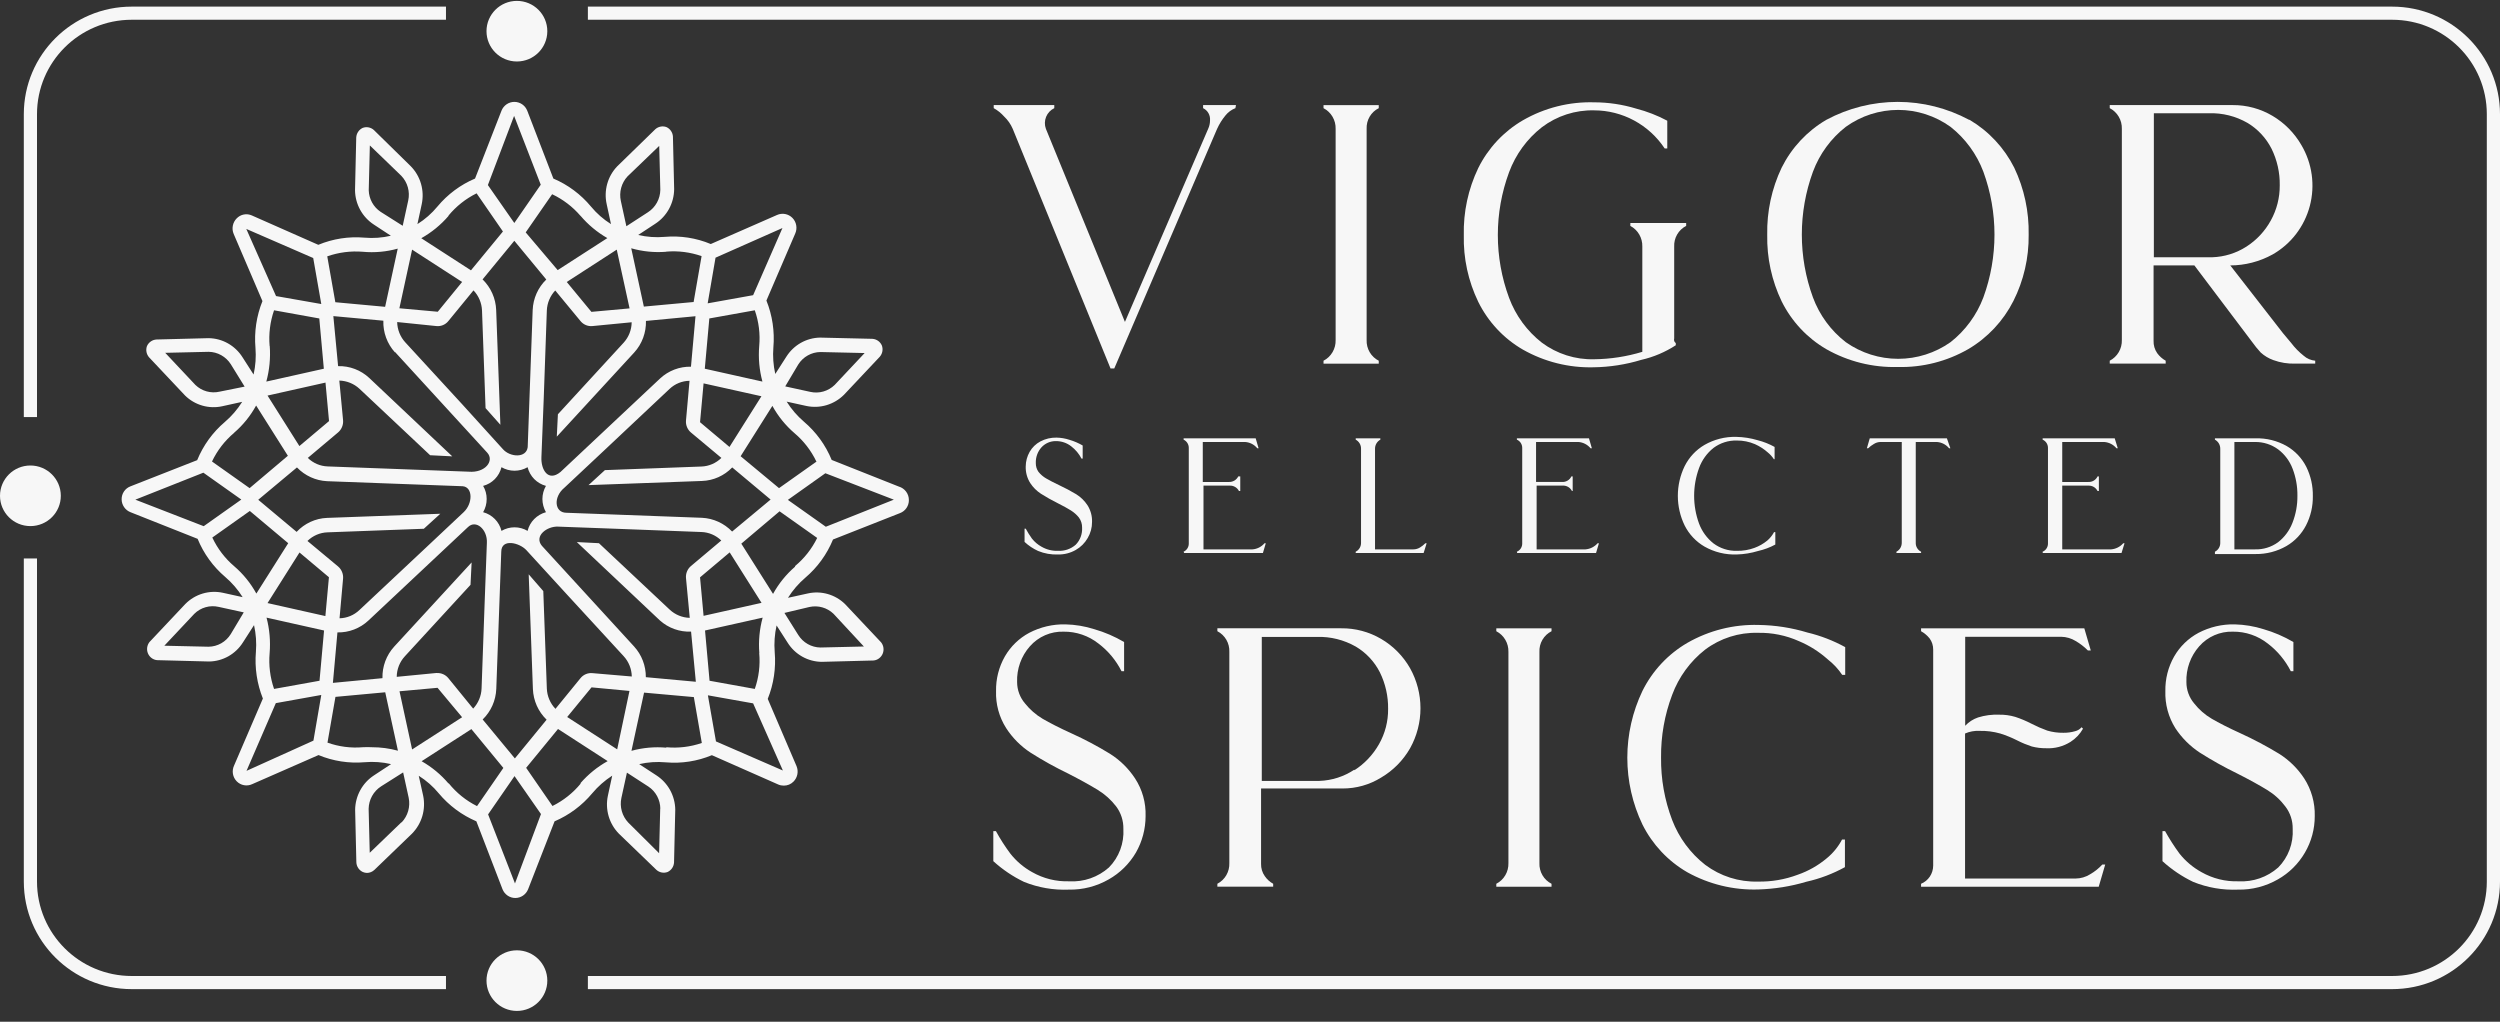<svg xmlns="http://www.w3.org/2000/svg" width="230" height="94" viewBox="0 0 230 94" fill="none"><rect x="0" y="0" width="230" height="94" fill="#333333" stroke="none"/><path d="M82.691 44.764L76.514 42.313C75.957 40.953 75.084 39.749 73.97 38.802C73.347 38.27 72.809 37.645 72.372 36.949L74.194 37.35C74.808 37.479 75.444 37.452 76.046 37.273C76.648 37.093 77.197 36.766 77.644 36.321L80.941 32.82C81.061 32.681 81.143 32.513 81.177 32.332C81.211 32.151 81.196 31.964 81.134 31.79C81.058 31.614 80.935 31.462 80.779 31.353C80.622 31.244 80.439 31.181 80.249 31.172L75.456 31.059C74.833 31.068 74.222 31.234 73.679 31.541C73.135 31.849 72.676 32.288 72.341 32.82L71.324 34.406C71.144 33.602 71.085 32.776 71.151 31.955C71.278 30.489 71.058 29.014 70.51 27.651L73.166 21.473C73.269 21.236 73.298 20.974 73.251 20.72C73.205 20.465 73.083 20.232 72.903 20.048C72.723 19.865 72.493 19.741 72.242 19.692C71.991 19.643 71.731 19.671 71.497 19.774L65.391 22.451C64.049 21.891 62.593 21.665 61.147 21.792C60.332 21.863 59.511 21.804 58.715 21.617L60.282 20.587C60.811 20.245 61.246 19.775 61.55 19.219C61.854 18.664 62.016 18.04 62.022 17.406L61.91 12.576C61.901 12.387 61.839 12.204 61.733 12.048C61.627 11.892 61.481 11.768 61.31 11.691C61.139 11.628 60.954 11.613 60.775 11.648C60.596 11.682 60.429 11.765 60.292 11.886L56.781 15.305C56.347 15.758 56.031 16.314 55.863 16.921C55.694 17.529 55.677 18.17 55.815 18.785L56.211 20.618C55.516 20.183 54.894 19.637 54.369 19.002C53.434 17.878 52.248 16.996 50.909 16.427L48.508 10.188C48.413 9.946 48.249 9.74 48.037 9.594C47.824 9.449 47.573 9.372 47.317 9.374C47.062 9.375 46.814 9.452 46.603 9.597C46.393 9.742 46.23 9.948 46.136 10.188L43.704 16.427C42.365 16.996 41.179 17.878 40.244 19.002C39.72 19.637 39.098 20.183 38.402 20.618L38.799 18.785C38.932 18.162 38.909 17.515 38.731 16.904C38.554 16.292 38.227 15.735 37.781 15.284L34.392 11.959C34.256 11.837 34.089 11.754 33.91 11.72C33.731 11.685 33.546 11.7 33.375 11.763C33.204 11.84 33.057 11.964 32.952 12.12C32.846 12.276 32.784 12.459 32.774 12.648L32.662 17.509C32.671 18.137 32.834 18.754 33.136 19.304C33.438 19.854 33.87 20.319 34.392 20.659L35.96 21.689C35.163 21.877 34.342 21.936 33.527 21.864C32.081 21.74 30.627 21.966 29.284 22.523L23.178 19.825C22.945 19.718 22.685 19.686 22.434 19.734C22.182 19.782 21.952 19.907 21.773 20.093C21.591 20.276 21.468 20.511 21.419 20.766C21.369 21.021 21.397 21.285 21.499 21.524L24.145 27.702C23.596 29.065 23.376 30.541 23.503 32.006C23.569 32.827 23.511 33.654 23.33 34.457L22.313 32.871C21.977 32.337 21.514 31.896 20.967 31.588C20.419 31.28 19.804 31.116 19.178 31.111L14.405 31.234C14.217 31.242 14.034 31.303 13.877 31.411C13.721 31.518 13.597 31.667 13.52 31.842C13.458 32.015 13.444 32.202 13.477 32.383C13.511 32.564 13.593 32.733 13.713 32.871L17.031 36.393C17.478 36.83 18.026 37.148 18.624 37.318C19.223 37.489 19.854 37.507 20.46 37.371L22.282 36.969C21.845 37.666 21.307 38.291 20.684 38.823C19.57 39.77 18.698 40.974 18.14 42.334L12.004 44.743C11.762 44.833 11.555 44.996 11.409 45.21C11.263 45.424 11.187 45.678 11.19 45.938C11.193 46.195 11.272 46.445 11.417 46.656C11.562 46.867 11.767 47.03 12.004 47.122L18.181 49.573C18.738 50.933 19.611 52.137 20.725 53.084C21.347 53.616 21.886 54.241 22.323 54.937L20.501 54.536C19.887 54.403 19.25 54.427 18.647 54.607C18.044 54.787 17.496 55.116 17.051 55.566L13.754 59.066C13.64 59.211 13.566 59.384 13.541 59.567C13.515 59.751 13.539 59.938 13.61 60.108C13.681 60.279 13.796 60.428 13.943 60.538C14.09 60.648 14.264 60.716 14.446 60.734L19.239 60.858C19.862 60.849 20.473 60.683 21.016 60.376C21.56 60.068 22.019 59.629 22.353 59.097L23.371 57.512C23.551 58.315 23.61 59.141 23.544 59.962C23.421 61.428 23.641 62.902 24.185 64.266L21.529 70.444C21.421 70.681 21.386 70.946 21.431 71.203C21.475 71.46 21.597 71.697 21.779 71.882C21.96 72.067 22.194 72.192 22.448 72.238C22.702 72.285 22.963 72.252 23.198 72.143L29.304 69.466C30.647 70.023 32.102 70.249 33.548 70.125C34.363 70.053 35.184 70.112 35.98 70.3L34.413 71.33C33.884 71.672 33.448 72.142 33.145 72.698C32.841 73.253 32.678 73.877 32.673 74.512L32.785 79.341C32.794 79.53 32.856 79.713 32.962 79.869C33.068 80.025 33.214 80.149 33.385 80.226C33.504 80.278 33.632 80.306 33.761 80.309C34.015 80.305 34.258 80.206 34.443 80.031L37.914 76.684C38.354 76.234 38.678 75.681 38.856 75.074C39.033 74.466 39.059 73.824 38.931 73.204L38.524 71.371C39.22 71.807 39.842 72.352 40.366 72.988C41.304 74.109 42.489 74.99 43.826 75.562L46.228 81.802C46.322 82.041 46.484 82.247 46.695 82.392C46.905 82.537 47.154 82.615 47.408 82.615C47.663 82.615 47.912 82.537 48.122 82.392C48.333 82.247 48.495 82.041 48.589 81.802L51.021 75.562C52.358 74.99 53.544 74.109 54.481 72.988C55.011 72.355 55.632 71.806 56.323 71.361L55.926 73.204C55.793 73.827 55.816 74.474 55.994 75.086C56.172 75.697 56.498 76.254 56.944 76.705L60.394 80.031C60.531 80.153 60.697 80.235 60.876 80.269C61.055 80.304 61.24 80.289 61.412 80.226C61.583 80.149 61.729 80.025 61.835 79.869C61.941 79.713 62.002 79.53 62.012 79.341L62.124 74.481C62.114 73.851 61.95 73.233 61.646 72.683C61.342 72.134 60.909 71.669 60.384 71.33L58.806 70.3C59.607 70.116 60.431 70.061 61.249 70.135C62.695 70.262 64.15 70.036 65.493 69.477L71.599 72.174C71.759 72.244 71.933 72.279 72.107 72.277C72.274 72.279 72.439 72.247 72.592 72.184C72.746 72.12 72.886 72.026 73.003 71.906C73.185 71.723 73.309 71.489 73.358 71.234C73.407 70.978 73.379 70.714 73.278 70.475L70.632 64.297C71.18 62.934 71.4 61.459 71.273 59.993C71.207 59.172 71.266 58.346 71.446 57.542L72.464 59.128C72.8 59.663 73.262 60.104 73.81 60.411C74.357 60.719 74.972 60.883 75.598 60.889L80.371 60.765C80.553 60.747 80.727 60.679 80.874 60.569C81.021 60.458 81.136 60.31 81.207 60.139C81.278 59.969 81.302 59.782 81.276 59.598C81.251 59.415 81.177 59.242 81.063 59.097L77.745 55.576C77.298 55.139 76.751 54.821 76.152 54.65C75.554 54.48 74.923 54.461 74.316 54.598L72.494 54.999C72.931 54.303 73.47 53.678 74.092 53.146C75.206 52.199 76.079 50.995 76.636 49.635L82.803 47.205C83.043 47.114 83.25 46.95 83.396 46.737C83.542 46.523 83.619 46.27 83.617 46.01C83.619 45.728 83.529 45.454 83.362 45.229C83.195 45.004 82.959 44.841 82.691 44.764ZM73.441 33.53C73.66 33.184 73.96 32.898 74.316 32.699C74.671 32.499 75.07 32.392 75.476 32.387L79.547 32.48L76.789 35.415C76.496 35.7 76.139 35.907 75.749 36.018C75.358 36.13 74.946 36.142 74.55 36.053L72.24 35.548L73.441 33.53ZM57.728 16.232L60.648 13.421L60.75 17.467C60.743 17.879 60.636 18.283 60.437 18.642C60.238 19.002 59.954 19.305 59.61 19.527L57.626 20.814L57.117 18.487C57.031 18.089 57.041 17.676 57.147 17.283C57.254 16.89 57.453 16.529 57.728 16.232ZM33.924 17.498L34.026 13.38L36.926 16.18C37.207 16.477 37.412 16.838 37.522 17.233C37.632 17.628 37.644 18.044 37.557 18.445L37.049 20.773L35.013 19.485C34.689 19.268 34.42 18.975 34.231 18.631C34.041 18.287 33.936 17.902 33.924 17.509V17.498ZM20.206 36.032C19.813 36.124 19.404 36.116 19.015 36.008C18.626 35.901 18.269 35.697 17.977 35.415L15.199 32.459L19.199 32.367C19.605 32.373 20.003 32.48 20.358 32.68C20.713 32.879 21.014 33.164 21.234 33.51L22.506 35.569L20.206 36.032ZM21.224 58.346C21.006 58.694 20.706 58.983 20.351 59.184C19.995 59.385 19.596 59.494 19.188 59.499L15.118 59.406L17.876 56.472C18.166 56.184 18.524 55.976 18.915 55.864C19.306 55.752 19.718 55.742 20.114 55.833L22.425 56.338L21.224 58.346ZM36.937 75.644L34.016 78.455L33.914 74.409C33.922 73.997 34.03 73.594 34.229 73.234C34.428 72.875 34.711 72.571 35.054 72.349L37.089 71.062L37.598 73.389C37.682 73.793 37.666 74.212 37.553 74.609C37.439 75.006 37.231 75.368 36.947 75.665L36.937 75.644ZM60.74 74.378L60.638 78.496L57.799 75.675C57.519 75.378 57.315 75.017 57.205 74.622C57.095 74.227 57.082 73.811 57.168 73.41L57.677 71.083L59.661 72.37C59.993 72.592 60.266 72.893 60.455 73.247C60.645 73.6 60.746 73.996 60.75 74.398L60.74 74.378ZM74.468 55.843C74.861 55.756 75.268 55.768 75.655 55.878C76.042 55.987 76.396 56.191 76.687 56.472L79.475 59.478L75.476 59.571C75.069 59.565 74.669 59.456 74.314 59.255C73.959 59.053 73.659 58.766 73.441 58.418L72.168 56.389L74.468 55.843ZM75.13 42.458L71.67 44.908L68.138 41.974L71.059 37.34C71.583 38.295 72.272 39.146 73.095 39.853C73.937 40.564 74.62 41.449 75.099 42.447L75.13 42.458ZM69.848 60.086C69.95 61.201 69.811 62.325 69.441 63.381L65.279 62.629L64.862 58.006L70.164 56.822C69.874 57.88 69.771 58.981 69.858 60.075L69.848 60.086ZM54.502 61.929C54.297 61.909 54.092 61.94 53.902 62.019C53.712 62.098 53.544 62.223 53.413 62.382L51.103 65.214C50.62 64.713 50.337 64.049 50.309 63.35L49.983 54.381L48.64 52.837L49.027 63.391C49.069 64.462 49.521 65.474 50.288 66.212L47.368 69.775L44.406 66.192C45.168 65.454 45.616 64.446 45.658 63.381L46.116 50.767C46.116 49.511 47.785 49.923 48.426 50.613L52.1 54.629L57.382 60.374C57.848 60.882 58.112 61.545 58.125 62.238L54.502 61.929ZM57.911 63.566L56.781 68.941L52.181 65.965L54.42 63.237L57.911 63.566ZM41.241 62.382C41.117 62.233 40.961 62.114 40.785 62.033C40.608 61.953 40.417 61.914 40.224 61.919H40.112L36.499 62.269C36.506 61.569 36.771 60.897 37.242 60.384L43.287 53.805L43.389 51.745L36.265 59.489C35.545 60.277 35.158 61.319 35.186 62.392L30.627 62.825L31.044 58.181C32.098 58.204 33.119 57.813 33.894 57.089L43.053 48.492C43.796 47.771 44.854 48.718 44.793 49.933L44.59 55.37L44.305 63.34C44.278 64.032 44.003 64.691 43.531 65.193L41.241 62.382ZM42.514 65.986L37.914 68.951L36.754 63.597L40.254 63.278L42.514 65.986ZM25.213 63.381C24.848 62.324 24.71 61.201 24.806 60.086C24.896 58.989 24.8 57.885 24.521 56.822L29.813 58.006L29.396 62.629L25.213 63.381ZM24.806 31.842C24.71 30.727 24.848 29.604 25.213 28.547L29.375 29.298L29.793 33.922L24.501 35.106C24.791 34.041 24.898 32.933 24.816 31.831L24.806 31.842ZM40.153 29.998C40.357 30.019 40.563 29.989 40.753 29.91C40.943 29.831 41.111 29.706 41.241 29.546L43.562 26.714C44.038 27.214 44.317 27.873 44.345 28.567L44.671 37.546L46.035 39.08L45.648 28.526C45.609 27.457 45.16 26.445 44.396 25.705L47.317 22.152L50.258 25.715C49.497 26.453 49.048 27.46 49.006 28.526L48.548 41.14C48.416 42.169 46.92 42.066 46.269 41.325L42.534 37.206L37.283 31.492C36.818 30.983 36.554 30.32 36.54 29.628L40.153 29.998ZM36.743 28.361L37.914 22.966L42.514 25.942L40.275 28.68L36.743 28.361ZM53.413 29.546C53.544 29.705 53.712 29.829 53.902 29.908C54.092 29.987 54.297 30.018 54.502 29.998L58.114 29.648C58.107 30.348 57.842 31.02 57.371 31.533L51.327 38.112L51.225 40.172L58.349 32.429C59.068 31.64 59.455 30.598 59.427 29.525L63.986 29.092L63.569 33.736C62.516 33.713 61.494 34.104 60.72 34.828L51.561 43.426C50.421 44.352 49.759 43.209 49.81 42.056L50.024 36.64L50.309 28.567C50.336 27.878 50.611 27.223 51.082 26.724L53.413 29.546ZM52.141 25.942L56.741 22.966L57.921 28.372L54.41 28.691L52.141 25.942ZM69.441 28.547C69.811 29.602 69.95 30.727 69.848 31.842C69.756 32.939 69.856 34.044 70.143 35.106L64.841 33.922L65.258 29.298L69.441 28.547ZM64.404 38.843L64.729 35.27L70.052 36.455L67.111 41.119L64.404 38.843ZM50.227 47.122C49.82 47.233 49.448 47.449 49.149 47.75C48.85 48.051 48.639 48.428 48.538 48.842C48.174 48.626 47.759 48.513 47.337 48.513C46.915 48.513 46.501 48.626 46.136 48.842C46.035 48.428 45.824 48.051 45.526 47.75C45.228 47.447 44.855 47.23 44.447 47.122C44.663 46.755 44.776 46.335 44.773 45.907C44.776 45.483 44.664 45.066 44.447 44.702C44.855 44.595 45.227 44.379 45.525 44.077C45.822 43.774 46.033 43.396 46.136 42.983C46.502 43.195 46.916 43.307 47.337 43.307C47.759 43.307 48.173 43.195 48.538 42.983C48.642 43.395 48.852 43.772 49.149 44.074C49.448 44.375 49.82 44.592 50.227 44.702C50.016 45.068 49.903 45.483 49.902 45.907C49.904 46.334 50.016 46.753 50.227 47.122ZM36.336 32.377L44.824 41.644C45.505 42.386 44.651 43.529 43.114 43.395L38.158 43.209L30.149 42.911C29.463 42.888 28.811 42.61 28.317 42.128L31.105 39.781C31.264 39.645 31.388 39.474 31.467 39.281C31.547 39.087 31.58 38.877 31.563 38.668L31.217 35.013C31.904 35.031 32.561 35.297 33.069 35.765L39.572 41.881L41.608 41.984L33.975 34.776C33.196 34.048 32.166 33.656 31.105 33.685L30.668 29.082L35.268 29.504C35.234 30.579 35.618 31.625 36.336 32.418V32.377ZM29.945 35.198L30.271 38.74L27.544 41.037L24.613 36.393L29.945 35.198ZM27.32 43.003C28.053 43.767 29.046 44.22 30.098 44.27L42.564 44.733C43.501 44.805 43.521 46.298 42.666 47.112L38.931 50.623L33.069 56.121C32.573 56.595 31.92 56.867 31.238 56.883L31.563 53.228C31.58 53.019 31.547 52.809 31.467 52.616C31.388 52.423 31.264 52.251 31.105 52.116L28.286 49.768C28.782 49.282 29.438 48.999 30.128 48.975L38.992 48.646L40.509 47.266L30.078 47.647C29.018 47.692 28.017 48.154 27.289 48.934L23.758 45.979L27.32 43.003ZM30.261 53.105L29.935 56.678L24.613 55.483L27.554 50.829L30.261 53.105ZM58.338 59.478L49.851 50.211C49.108 49.315 50.329 48.389 51.367 48.45L56.669 48.646L64.526 48.945C65.211 48.967 65.864 49.246 66.358 49.727L63.569 52.075C63.41 52.207 63.286 52.377 63.206 52.569C63.126 52.761 63.094 52.969 63.111 53.177L63.457 56.842C62.769 56.826 62.11 56.555 61.605 56.08L55.102 49.974L53.067 49.871L60.709 57.079C61.498 57.785 62.527 58.154 63.579 58.109L64.017 62.722L59.417 62.3C59.424 61.255 59.039 60.246 58.338 59.478ZM64.729 56.657L64.404 53.115L67.131 50.819L70.062 55.462L64.729 56.657ZM67.355 48.903C66.621 48.139 65.628 47.687 64.577 47.637L52.11 47.174C51.011 47.174 50.879 45.732 51.927 44.867L55.672 41.356L61.605 35.775C62.103 35.306 62.756 35.042 63.437 35.034L63.111 38.689C63.094 38.897 63.126 39.105 63.206 39.297C63.286 39.489 63.41 39.658 63.569 39.791L66.368 42.128C65.873 42.615 65.216 42.898 64.526 42.921L55.652 43.251L54.145 44.63L64.577 44.249C65.63 44.215 66.63 43.768 67.365 43.003L70.896 45.959L67.355 48.903ZM71.985 20.979L69.288 27.157L65.106 27.908L65.828 23.707L71.985 20.979ZM61.29 23.151C62.392 23.057 63.501 23.198 64.546 23.563L63.813 27.785L59.234 28.207L58.074 22.842C59.118 23.141 60.207 23.249 61.29 23.162V23.151ZM53.403 19.846C54.103 20.672 54.939 21.369 55.876 21.905L51.306 24.85L48.365 21.38L50.797 17.869C51.793 18.34 52.681 19.017 53.403 19.856V19.846ZM47.297 10.661L49.749 16.994L47.317 20.515L44.885 17.025L47.297 10.661ZM41.252 19.846C41.964 18.982 42.848 18.28 43.847 17.787L46.269 21.298L43.328 24.871L38.758 21.916C39.709 21.383 40.56 20.686 41.272 19.856L41.252 19.846ZM33.375 23.162C34.455 23.264 35.545 23.166 36.591 22.873L35.431 28.227L30.851 27.805L30.108 23.584C31.156 23.215 32.269 23.072 33.375 23.162ZM28.816 23.738L29.558 27.97L25.396 27.239L22.659 21.061L28.816 23.738ZM21.529 39.822C22.351 39.115 23.041 38.264 23.564 37.309L26.485 41.932L22.964 44.908L19.504 42.458C19.987 41.441 20.681 40.542 21.539 39.822H21.529ZM18.71 43.487L22.201 45.959L18.741 48.409L12.451 45.969L18.71 43.487ZM19.524 49.459L22.984 47.009L26.516 49.974L23.585 54.608C23.061 53.653 22.372 52.802 21.549 52.096C20.699 51.373 20.012 50.474 19.535 49.459H19.524ZM22.679 70.918L25.376 64.688L29.558 63.937L28.836 68.138L22.679 70.918ZM34.209 68.745C33.935 68.73 33.66 68.73 33.385 68.745C32.282 68.84 31.172 68.696 30.128 68.323L30.861 64.112L35.441 63.69L36.611 69.065C35.828 68.851 35.02 68.744 34.209 68.745ZM41.272 72.092C40.571 71.263 39.73 70.566 38.789 70.032L43.368 67.077L46.309 70.65L43.887 74.162C42.875 73.657 41.983 72.937 41.272 72.051V72.092ZM47.378 81.277L44.905 74.923L47.337 71.402L49.77 74.893L47.378 81.277ZM53.423 72.092C52.711 72.956 51.827 73.657 50.828 74.151L48.406 70.64L51.337 67.067L55.906 70.022C54.962 70.546 54.114 71.233 53.403 72.051L53.423 72.092ZM61.31 68.787C60.23 68.689 59.141 68.787 58.094 69.075L59.254 63.721L63.834 64.132L64.567 68.354C63.513 68.715 62.397 68.849 61.29 68.745L61.31 68.787ZM65.869 68.21L65.126 63.968L69.288 64.709L72.026 70.887L65.869 68.21ZM73.156 52.126C72.334 52.833 71.644 53.684 71.12 54.639L68.2 50.016L71.721 47.04L75.181 49.49C74.69 50.493 73.992 51.378 73.135 52.085L73.156 52.126ZM75.975 48.461L72.484 45.989L75.934 43.539L82.233 45.969L75.975 48.461Z" fill="#F7F7F7"></path><path d="M113.657 9.951C113.298 10.089 112.982 10.321 112.741 10.623C112.432 10.998 112.173 11.413 111.972 11.857L102.513 33.898H102.168L93.173 11.857C92.988 11.426 92.717 11.038 92.377 10.716C92.105 10.408 91.781 10.149 91.422 9.951V9.669H96.994V9.951C96.652 10.113 96.383 10.399 96.24 10.752C96.098 11.105 96.092 11.5 96.224 11.857L103.494 29.616L111.149 11.857C111.265 11.61 111.324 11.339 111.322 11.065C111.34 10.836 111.29 10.607 111.176 10.407C111.062 10.208 110.891 10.049 110.685 9.951V9.669H113.71L113.657 9.951Z" fill="#F7F7F7"></path><path d="M121.764 33.187C122.109 33.009 122.397 32.735 122.594 32.398C122.792 32.06 122.89 31.673 122.878 31.281V11.858C122.89 11.466 122.792 11.079 122.594 10.741C122.397 10.404 122.109 10.13 121.764 9.952V9.67H126.845V9.952C126.495 10.124 126.203 10.397 126.005 10.736C125.807 11.075 125.712 11.465 125.73 11.858V31.281C125.715 31.674 125.812 32.062 126.01 32.4C126.207 32.738 126.497 33.012 126.845 33.187V33.456H121.764V33.187Z" fill="#F7F7F7"></path><path d="M140.109 32.166C138.338 31.143 136.906 29.61 135.996 27.764C135.077 25.86 134.622 23.761 134.67 21.643C134.62 19.507 135.075 17.39 135.996 15.468C136.91 13.624 138.341 12.093 140.109 11.065C142.103 9.919 144.37 9.348 146.663 9.414C147.97 9.415 149.271 9.61 150.523 9.991C151.518 10.248 152.48 10.622 153.389 11.106V13.656H153.15C152.435 12.579 151.469 11.696 150.338 11.085C149.207 10.475 147.945 10.154 146.663 10.153C144.93 10.11 143.234 10.659 141.847 11.71C140.483 12.778 139.44 14.21 138.835 15.844C137.456 19.57 137.456 23.675 138.835 27.401C139.442 29.031 140.485 30.457 141.847 31.522C143.239 32.56 144.934 33.098 146.663 33.052C148.164 33.036 149.656 32.805 151.094 32.368V22.69C151.105 22.299 151.008 21.914 150.814 21.577C150.619 21.24 150.334 20.965 149.992 20.784V20.515H155.127V20.784C154.781 20.96 154.493 21.233 154.297 21.572C154.102 21.91 154.007 22.298 154.026 22.69V31.119C154.006 31.203 154.006 31.291 154.026 31.374C154.054 31.451 154.105 31.516 154.171 31.562V31.764C153.2 32.395 152.127 32.85 151.001 33.106C149.576 33.541 148.098 33.771 146.61 33.791C144.338 33.849 142.093 33.288 140.109 32.166Z" fill="#F7F7F7"></path><path d="M181.198 11.024C182.958 12.062 184.385 13.591 185.31 15.427C186.226 17.351 186.68 19.466 186.637 21.602C186.663 23.718 186.181 25.81 185.231 27.696C184.295 29.537 182.859 31.069 181.092 32.112C179.114 33.251 176.866 33.822 174.591 33.763C172.296 33.826 170.027 33.261 168.024 32.125C166.256 31.098 164.826 29.567 163.911 27.723C162.998 25.817 162.544 23.719 162.585 21.602C162.542 19.466 162.996 17.351 163.911 15.427C164.829 13.585 166.259 12.055 168.024 11.024C170.047 9.941 172.302 9.374 174.591 9.374C176.88 9.374 179.135 9.941 181.158 11.024H181.198ZM179.447 31.481C180.809 30.414 181.856 28.988 182.471 27.36C183.833 23.631 183.833 19.532 182.471 15.803C181.856 14.171 180.81 12.741 179.447 11.668C178.04 10.656 176.357 10.112 174.631 10.112C172.905 10.112 171.221 10.656 169.815 11.668C168.446 12.735 167.399 14.167 166.79 15.803C165.428 19.532 165.428 23.631 166.79 27.36C167.396 28.994 168.444 30.422 169.815 31.481C171.228 32.477 172.909 33.011 174.631 33.011C176.353 33.011 178.034 32.477 179.447 31.481Z" fill="#F7F7F7"></path><path d="M210.785 31.547C211.118 31.989 211.506 32.386 211.939 32.728C212.236 32.991 212.608 33.151 213 33.185V33.453H211.156C210.475 33.474 209.795 33.365 209.153 33.131C208.722 32.978 208.326 32.741 207.986 32.433C207.701 32.123 207.435 31.796 207.19 31.453L201.883 24.419H198.129V31.346C198.112 31.753 198.229 32.154 198.46 32.487C198.667 32.775 198.935 33.013 199.243 33.185V33.453H194.096V33.185C194.441 33.007 194.729 32.733 194.926 32.395C195.124 32.058 195.222 31.671 195.21 31.279V11.856C195.222 11.464 195.124 11.076 194.926 10.739C194.729 10.401 194.441 10.128 194.096 9.95V9.668H205.412C206.699 9.659 207.964 10.002 209.074 10.661C210.171 11.31 211.085 12.235 211.727 13.345C212.22 14.179 212.543 15.104 212.676 16.067C212.81 17.029 212.751 18.008 212.504 18.947C212.256 19.886 211.825 20.764 211.236 21.532C210.647 22.299 209.911 22.938 209.074 23.413C207.881 24.07 206.545 24.416 205.186 24.419L210.042 30.661L210.785 31.547ZM203.528 23.668C204.644 23.631 205.73 23.293 206.672 22.688C207.606 22.089 208.377 21.263 208.914 20.285C209.461 19.297 209.745 18.183 209.737 17.05C209.756 15.882 209.496 14.726 208.981 13.681C208.479 12.693 207.711 11.869 206.765 11.305C205.687 10.686 204.462 10.38 203.223 10.419H198.155V23.668H203.528Z" fill="#F7F7F7"></path><path d="M94.303 64.717C94.754 65.283 95.302 65.76 95.922 66.127C96.572 66.503 97.474 66.972 98.575 67.469C99.793 68.02 100.976 68.648 102.117 69.348C103.039 69.928 103.826 70.702 104.426 71.617C105.094 72.642 105.433 73.852 105.394 75.08C105.394 76.258 105.088 77.415 104.505 78.436C103.9 79.469 103.035 80.321 101.998 80.906C100.883 81.545 99.618 81.87 98.336 81.845C96.927 81.904 95.521 81.662 94.21 81.134C93.183 80.64 92.231 79.998 91.385 79.228V76.463H91.624C92.017 77.182 92.46 77.873 92.95 78.53C93.499 79.227 94.18 79.806 94.954 80.234C95.992 80.826 97.171 81.118 98.363 81.08C99.702 81.159 101.017 80.701 102.024 79.805C102.48 79.342 102.834 78.787 103.062 78.177C103.291 77.566 103.389 76.913 103.351 76.261C103.366 75.516 103.132 74.788 102.688 74.194C102.224 73.587 101.652 73.073 101.003 72.677C100.326 72.261 99.411 71.751 98.257 71.16C97.071 70.589 95.919 69.948 94.808 69.241C93.913 68.656 93.149 67.888 92.566 66.986C91.922 65.976 91.598 64.791 91.637 63.59C91.614 62.47 91.894 61.366 92.446 60.395C92.978 59.472 93.754 58.719 94.688 58.221C95.716 57.684 96.861 57.416 98.018 57.442C98.919 57.462 99.812 57.611 100.671 57.885C101.632 58.161 102.555 58.558 103.417 59.066V61.751H103.179C102.677 60.753 101.955 59.885 101.069 59.214C100.15 58.486 99.013 58.098 97.846 58.113C97.265 58.095 96.687 58.206 96.153 58.438C95.619 58.67 95.142 59.017 94.754 59.456C93.953 60.36 93.529 61.544 93.574 62.758C93.577 63.478 93.836 64.174 94.303 64.717Z" fill="#F7F7F7"></path><path d="M127.069 58.782C128.17 59.427 129.085 60.353 129.722 61.467C130.352 62.593 130.684 63.865 130.684 65.159C130.684 66.452 130.352 67.724 129.722 68.85C129.083 69.962 128.168 70.887 127.069 71.534C125.999 72.198 124.768 72.546 123.513 72.541H116.018V79.467C116.006 79.876 116.127 80.276 116.363 80.608C116.562 80.899 116.825 81.138 117.132 81.306V81.575H111.998V81.306C112.342 81.128 112.628 80.853 112.823 80.516C113.018 80.178 113.114 79.791 113.099 79.4V59.977C113.116 59.586 113.021 59.198 112.825 58.86C112.63 58.523 112.343 58.248 111.998 58.071V57.803H123.394C124.684 57.789 125.953 58.127 127.069 58.782ZM124.601 70.863C125.54 70.261 126.318 69.436 126.87 68.46C127.428 67.477 127.717 66.36 127.706 65.226C127.723 64.058 127.464 62.902 126.949 61.856C126.447 60.865 125.673 60.04 124.721 59.48C123.637 58.865 122.408 58.559 121.165 58.595H116.084V71.843H121.391C122.534 71.802 123.645 71.445 124.601 70.81V70.863Z" fill="#F7F7F7"></path><path d="M137.66 81.308C138.005 81.13 138.294 80.857 138.491 80.519C138.688 80.182 138.787 79.794 138.775 79.402V59.979C138.787 59.587 138.688 59.2 138.491 58.862C138.294 58.525 138.005 58.251 137.66 58.073V57.805H142.741V58.073C142.393 58.247 142.102 58.52 141.904 58.859C141.706 59.197 141.61 59.586 141.627 59.979V79.402C141.611 79.795 141.708 80.183 141.906 80.522C142.104 80.86 142.394 81.133 142.741 81.308V81.577H137.66V81.308Z" fill="#F7F7F7"></path><path d="M155.232 80.247C153.461 79.225 152.026 77.699 151.106 75.858C150.189 73.941 149.713 71.839 149.713 69.71C149.713 67.581 150.189 65.479 151.106 63.562C152.025 61.713 153.46 60.178 155.232 59.146C157.231 58 159.502 57.429 161.799 57.495C163.319 57.517 164.828 57.752 166.283 58.193C167.495 58.483 168.664 58.935 169.759 59.535V62.086H169.481C169.116 61.543 168.668 61.062 168.154 60.663C167.367 59.959 166.47 59.392 165.501 58.985C164.311 58.453 163.02 58.191 161.72 58.22C159.98 58.173 158.276 58.716 156.877 59.763C155.502 60.838 154.45 62.279 153.839 63.925C153.143 65.766 152.796 67.725 152.818 69.697C152.795 71.66 153.141 73.609 153.839 75.442C154.462 77.069 155.513 78.494 156.877 79.562C158.276 80.61 159.98 81.153 161.72 81.106C162.973 81.13 164.219 80.916 165.394 80.475C166.361 80.14 167.26 79.631 168.048 78.972C168.632 78.498 169.115 77.909 169.467 77.24H169.733V79.777C168.62 80.39 167.427 80.842 166.19 81.119C164.746 81.55 163.252 81.789 161.746 81.831C159.474 81.901 157.225 81.354 155.232 80.247Z" fill="#F7F7F7"></path><path d="M176.738 81.308C177.066 81.173 177.346 80.943 177.545 80.647C177.743 80.351 177.85 80.002 177.853 79.644V59.764C177.858 59.392 177.742 59.029 177.521 58.731C177.304 58.463 177.039 58.239 176.738 58.073V57.805H191.756L192.353 59.845H192.088C191.751 59.505 191.372 59.212 190.96 58.972C190.559 58.727 190.102 58.592 189.633 58.583H180.798V66.771C181.123 66.422 181.529 66.159 181.979 66.006C182.605 65.811 183.26 65.725 183.915 65.751C184.418 65.742 184.919 65.81 185.401 65.952C185.908 66.118 186.4 66.325 186.874 66.57C187.35 66.817 187.842 67.032 188.346 67.214C188.829 67.356 189.33 67.424 189.832 67.416C190.2 67.421 190.567 67.371 190.92 67.268C191.148 67.213 191.352 67.086 191.504 66.906L191.637 67.04C191.36 67.531 190.968 67.946 190.496 68.248C189.825 68.671 189.043 68.878 188.254 68.838C187.806 68.843 187.36 68.789 186.927 68.677C186.472 68.528 186.028 68.344 185.6 68.127C185.092 67.869 184.564 67.653 184.022 67.483C183.4 67.307 182.756 67.225 182.111 67.241C181.657 67.217 181.202 67.299 180.785 67.483V80.825H190.96C191.429 80.821 191.888 80.686 192.287 80.436C192.706 80.196 193.086 79.893 193.414 79.537H193.68L193.083 81.577H176.738V81.308Z" fill="#F7F7F7"></path><path d="M201.866 64.717C202.313 65.286 202.862 65.764 203.484 66.127C204.134 66.503 205.037 66.972 206.138 67.469C207.353 68.026 208.536 68.653 209.68 69.348C210.601 69.928 211.388 70.702 211.988 71.617C212.651 72.645 212.989 73.853 212.957 75.08C212.961 76.26 212.649 77.42 212.055 78.436C211.456 79.469 210.595 80.322 209.56 80.906C208.445 81.545 207.181 81.87 205.899 81.845C204.489 81.905 203.083 81.663 201.773 81.134C200.745 80.64 199.793 79.998 198.947 79.228V76.463H199.186C199.585 77.179 200.028 77.87 200.513 78.53C201.067 79.227 201.753 79.806 202.529 80.234C203.568 80.826 204.747 81.118 205.939 81.08C207.277 81.156 208.592 80.698 209.6 79.805C210.056 79.342 210.41 78.787 210.638 78.177C210.867 77.566 210.965 76.913 210.927 76.261C210.943 75.514 210.704 74.784 210.25 74.194C209.794 73.585 209.227 73.07 208.579 72.677C207.902 72.261 206.987 71.751 205.819 71.16C204.639 70.586 203.492 69.945 202.383 69.241C201.488 68.653 200.72 67.885 200.128 66.986C199.494 65.972 199.175 64.789 199.213 63.59C199.19 62.47 199.47 61.366 200.022 60.395C200.553 59.472 201.33 58.719 202.264 58.221C203.292 57.684 204.437 57.416 205.594 57.442C206.494 57.464 207.387 57.614 208.247 57.885C209.207 58.163 210.129 58.56 210.993 59.066V61.751H210.754C210.249 60.756 209.528 59.889 208.645 59.214C207.726 58.486 206.588 58.098 205.421 58.113C204.84 58.095 204.263 58.206 203.729 58.438C203.195 58.67 202.717 59.017 202.33 59.456C201.528 60.36 201.105 61.544 201.149 62.758C201.149 63.477 201.403 64.172 201.866 64.717Z" fill="#F7F7F7"></path><path d="M95.533 43.401C95.731 43.651 95.974 43.861 96.25 44.018C96.542 44.193 96.94 44.394 97.444 44.636C97.979 44.886 98.501 45.164 99.009 45.468C99.422 45.724 99.775 46.067 100.044 46.475C100.337 46.933 100.486 47.472 100.468 48.018C100.472 48.538 100.334 49.049 100.07 49.495C99.809 49.956 99.428 50.337 98.969 50.596C98.472 50.88 97.909 51.024 97.338 51.012C96.712 51.038 96.087 50.928 95.507 50.689C95.05 50.481 94.629 50.2 94.26 49.857V48.636H94.366C94.537 48.952 94.727 49.257 94.936 49.548C95.18 49.857 95.482 50.113 95.825 50.3C96.285 50.566 96.809 50.696 97.338 50.676C97.933 50.71 98.519 50.508 98.969 50.112C99.169 49.906 99.324 49.66 99.425 49.389C99.525 49.119 99.569 48.83 99.553 48.542C99.56 48.209 99.457 47.883 99.261 47.615C99.052 47.356 98.801 47.133 98.518 46.958C98.213 46.77 97.815 46.542 97.298 46.287C96.775 46.027 96.266 45.74 95.772 45.428C95.375 45.171 95.036 44.833 94.777 44.434C94.493 43.982 94.35 43.453 94.366 42.917C94.37 42.446 94.493 41.984 94.724 41.575C94.958 41.164 95.303 40.829 95.719 40.609C96.174 40.371 96.68 40.251 97.192 40.26C97.597 40.267 97.999 40.335 98.386 40.461C98.811 40.586 99.221 40.762 99.606 40.985V42.193H99.5C99.272 41.752 98.95 41.367 98.558 41.065C98.153 40.746 97.652 40.576 97.139 40.582C96.89 40.578 96.643 40.627 96.414 40.727C96.186 40.826 95.98 40.974 95.812 41.159C95.459 41.555 95.273 42.076 95.295 42.609C95.29 42.892 95.373 43.169 95.533 43.401Z" fill="#F7F7F7"></path><path d="M108.891 50.757C109.032 50.693 109.151 50.59 109.236 50.459C109.321 50.328 109.367 50.175 109.368 50.019V41.187C109.365 41.031 109.319 40.879 109.234 40.748C109.15 40.618 109.031 40.514 108.891 40.448V40.328H115.524L115.789 41.24H115.67C115.533 41.072 115.363 40.934 115.172 40.835C114.98 40.736 114.77 40.678 114.555 40.663H110.655V44.341H113.07C113.244 44.347 113.417 44.302 113.568 44.212C113.718 44.121 113.84 43.989 113.919 43.831H114.104V45.173H113.985C113.905 45.018 113.782 44.888 113.632 44.8C113.481 44.712 113.309 44.669 113.136 44.677H110.721V50.543H115.219C115.432 50.529 115.641 50.471 115.832 50.374C116.024 50.278 116.194 50.143 116.333 49.979H116.453L116.187 50.878H108.944L108.891 50.757Z" fill="#F7F7F7"></path><path d="M130.031 50.543C130.247 50.542 130.458 50.481 130.641 50.368C130.82 50.259 130.985 50.129 131.132 49.979H131.252L130.973 50.878H124.725V50.757C124.879 50.68 125.007 50.558 125.094 50.408C125.181 50.258 125.223 50.086 125.215 49.912V41.294C125.22 41.121 125.177 40.95 125.09 40.8C125.003 40.651 124.876 40.529 124.725 40.448V40.328H126.993V40.448C126.842 40.53 126.717 40.652 126.63 40.801C126.543 40.95 126.499 41.121 126.502 41.294V50.543H130.031Z" fill="#F7F7F7"></path><path d="M139.553 50.756C139.697 50.696 139.821 50.593 139.908 50.462C139.995 50.331 140.043 50.176 140.044 50.018V41.186C140.041 41.028 139.993 40.874 139.906 40.743C139.819 40.612 139.696 40.51 139.553 40.447V40.327H146.186L146.451 41.239H146.332C146.193 41.073 146.023 40.937 145.832 40.837C145.641 40.738 145.432 40.679 145.218 40.662H141.317V44.34H143.718C143.894 44.35 144.068 44.306 144.219 44.215C144.371 44.125 144.492 43.99 144.567 43.83H144.687V45.172H144.621C144.541 45.016 144.419 44.885 144.269 44.797C144.118 44.709 143.945 44.667 143.771 44.676H141.37V50.542H145.868C146.297 50.507 146.697 50.305 146.982 49.978H147.101L146.836 50.877H139.579L139.553 50.756Z" fill="#F7F7F7"></path><path d="M156.815 50.286C156.031 49.832 155.395 49.155 154.985 48.34C154.575 47.492 154.361 46.56 154.361 45.615C154.361 44.671 154.575 43.739 154.985 42.89C155.394 42.071 156.03 41.39 156.815 40.931C157.704 40.422 158.713 40.166 159.734 40.192C160.404 40.205 161.069 40.309 161.711 40.501C162.252 40.639 162.774 40.846 163.263 41.118V42.246H163.197C163.041 42.006 162.848 41.793 162.626 41.615C162.277 41.306 161.883 41.052 161.459 40.863C160.93 40.636 160.361 40.522 159.787 40.528C159.015 40.507 158.259 40.748 157.638 41.212C157.035 41.694 156.576 42.335 156.311 43.065C155.71 44.711 155.71 46.52 156.311 48.166C156.58 48.886 157.039 49.517 157.638 49.991C158.259 50.455 159.015 50.696 159.787 50.676C160.338 50.688 160.887 50.597 161.406 50.407C161.833 50.251 162.232 50.024 162.586 49.736C162.841 49.518 163.052 49.254 163.21 48.958H163.329V50.098C162.832 50.368 162.301 50.566 161.751 50.689C161.113 50.884 160.453 50.993 159.787 51.011C158.75 51.051 157.721 50.8 156.815 50.286Z" fill="#F7F7F7"></path><path d="M179.433 41.24H179.314C179.177 41.072 179.007 40.934 178.816 40.835C178.624 40.736 178.414 40.678 178.199 40.663H176.249V49.912C176.24 50.086 176.281 50.259 176.369 50.41C176.456 50.56 176.585 50.681 176.74 50.757V50.878H174.472V50.757C174.623 50.677 174.75 50.555 174.837 50.406C174.923 50.256 174.967 50.085 174.962 49.912V40.663H172.999C172.782 40.666 172.57 40.731 172.389 40.851C172.201 40.959 172.028 41.09 171.871 41.24H171.752L172.017 40.328H179.115L179.433 41.24Z" fill="#F7F7F7"></path><path d="M187.922 50.757C188.066 50.697 188.19 50.594 188.277 50.463C188.364 50.332 188.412 50.177 188.413 50.019V41.187C188.41 41.029 188.362 40.875 188.275 40.744C188.188 40.613 188.065 40.511 187.922 40.448V40.328H194.555L194.834 41.24H194.714C194.576 41.074 194.406 40.938 194.215 40.838C194.023 40.739 193.814 40.68 193.6 40.663H189.726V44.341H192.127C192.303 44.351 192.477 44.307 192.628 44.216C192.779 44.126 192.901 43.992 192.976 43.831H193.096V45.173H192.976C192.897 45.017 192.775 44.886 192.624 44.798C192.474 44.71 192.301 44.668 192.127 44.677H189.726V50.543H194.223C194.653 50.508 195.053 50.306 195.338 49.979H195.457L195.179 50.878H187.935L187.922 50.757Z" fill="#F7F7F7"></path><path d="M203.773 50.757C203.927 50.679 204.056 50.558 204.143 50.408C204.23 50.258 204.272 50.085 204.264 49.911V41.294C204.267 41.121 204.223 40.95 204.137 40.801C204.05 40.652 203.924 40.53 203.773 40.448V40.327H207.515C208.516 40.299 209.506 40.545 210.38 41.039C211.153 41.489 211.779 42.155 212.184 42.958C212.593 43.792 212.798 44.712 212.781 45.643C212.796 46.576 212.582 47.499 212.158 48.328C211.749 49.124 211.123 49.786 210.354 50.234C209.489 50.73 208.509 50.985 207.515 50.972H203.773V50.757ZM205.564 40.663V50.542H207.448C208.212 50.568 208.964 50.336 209.584 49.885C210.181 49.419 210.64 48.797 210.911 48.086C211.22 47.296 211.373 46.452 211.362 45.603C211.373 44.759 211.224 43.92 210.924 43.133C210.657 42.423 210.197 41.804 209.597 41.347C208.981 40.895 208.237 40.655 207.475 40.663H205.564Z" fill="#F7F7F7"></path><path d="M2.797 48.401C4.342 48.401 5.595 47.154 5.595 45.614C5.595 44.074 4.342 42.826 2.797 42.826C1.252 42.826 0 44.074 0 45.614C0 47.154 1.252 48.401 2.797 48.401Z" fill="#F7F7F7"></path><path d="M47.555 5.657C49.1 5.657 50.353 4.409 50.353 2.869C50.353 1.33 49.1 0.082 47.555 0.082C46.01 0.082 44.758 1.33 44.758 2.869C44.758 4.409 46.01 5.657 47.555 5.657Z" fill="#F7F7F7"></path><path d="M47.555 93.005C49.1 93.005 50.353 91.757 50.353 90.217C50.353 88.677 49.1 87.429 47.555 87.429C46.01 87.429 44.758 88.677 44.758 90.217C44.758 91.757 46.01 93.005 47.555 93.005Z" fill="#F7F7F7"></path><path fill-rule="evenodd" clip-rule="evenodd" d="M2.191 10.503C2.191 5.039 6.638 0.609 12.123 0.609H41.03V1.817H12.123C7.307 1.817 3.404 5.706 3.404 10.503V38.373H2.191V10.503ZM220.068 1.817H54.085V0.609H220.068C225.553 0.609 230 5.039 230 10.503V81.106C230 86.57 225.553 91 220.068 91H54.085V89.792H220.068C224.884 89.792 228.787 85.903 228.787 81.106V10.503C228.787 5.706 224.884 1.817 220.068 1.817ZM3.404 51.378V81.106C3.404 85.903 7.307 89.792 12.123 89.792H41.03V91H12.123C6.638 91 2.191 86.57 2.191 81.106V51.378H3.404Z" fill="#F7F7F7"></path></svg>